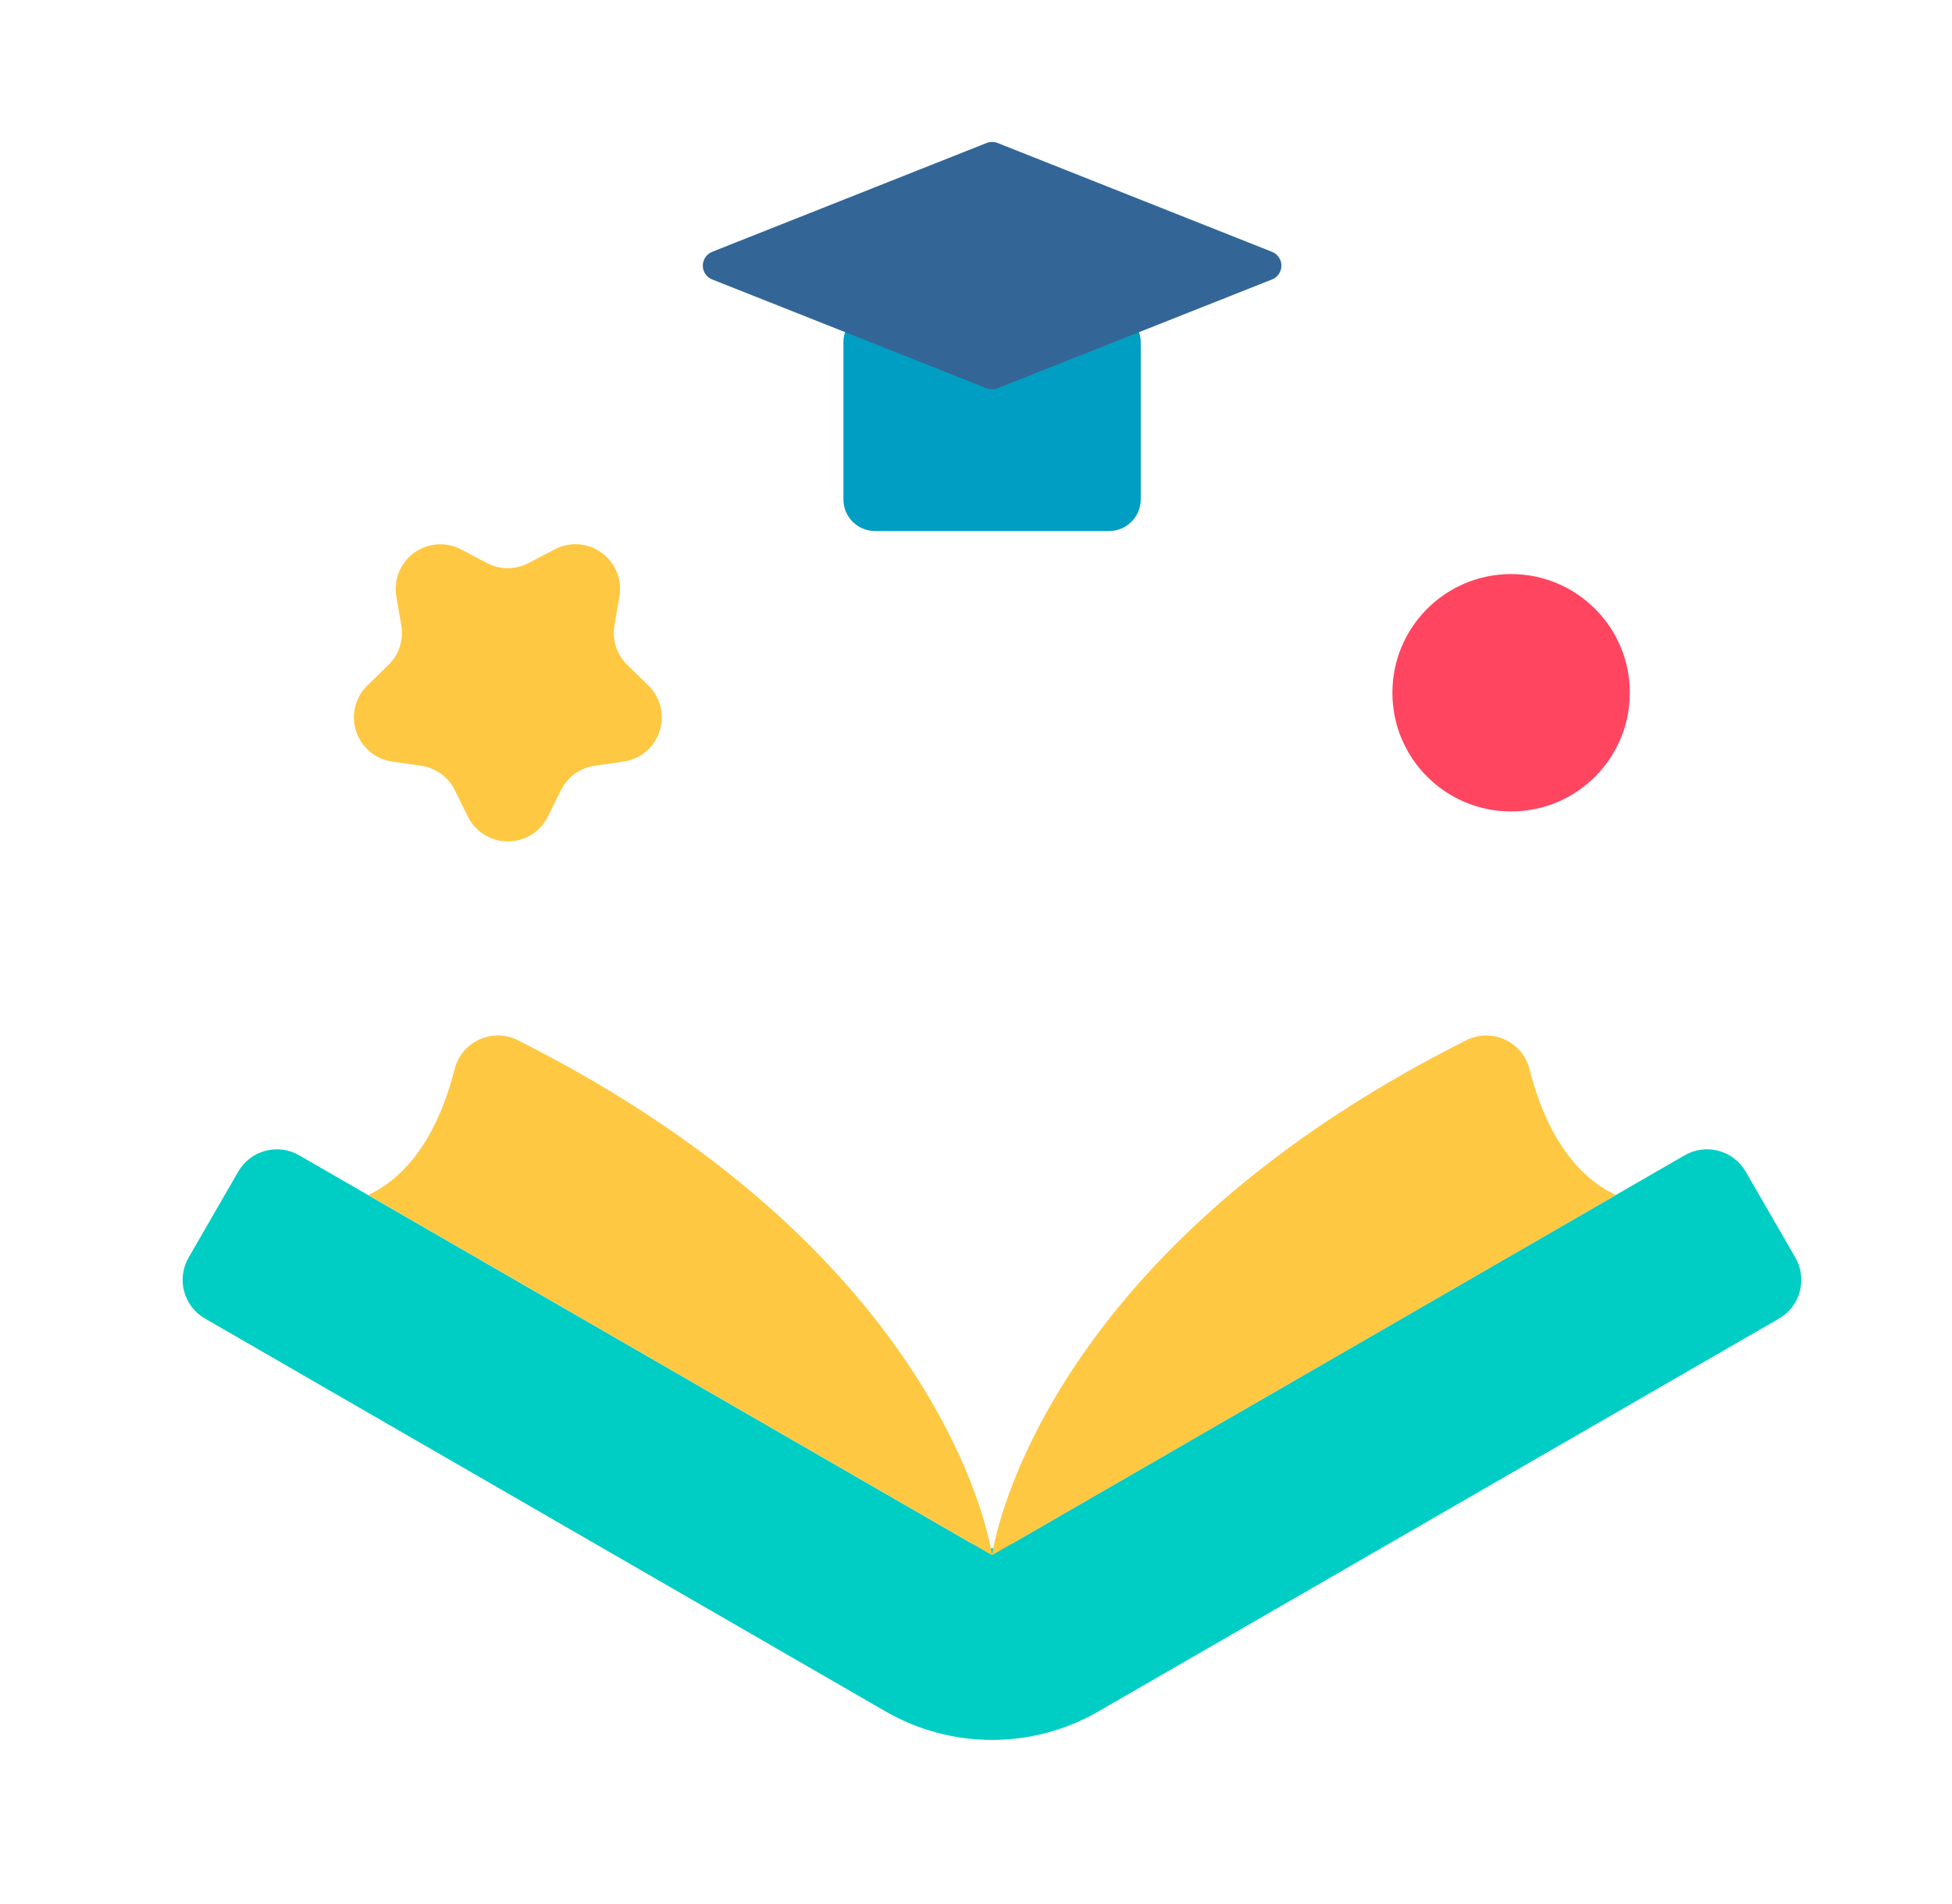 <svg width="41" height="40" viewBox="0 0 41 40" fill="none" xmlns="http://www.w3.org/2000/svg">
<path d="M37.709 26.419L36.667 24.614C36.605 24.507 36.523 24.414 36.426 24.339C36.328 24.264 36.217 24.209 36.098 24.177C35.979 24.145 35.855 24.137 35.732 24.152C35.61 24.169 35.492 24.209 35.386 24.27L21.304 32.401C21.162 32.483 21 32.527 20.835 32.527C20.671 32.527 20.509 32.483 20.367 32.401L6.284 24.271C6.178 24.209 6.06 24.169 5.938 24.153C5.816 24.137 5.692 24.145 5.573 24.177C5.454 24.209 5.342 24.264 5.244 24.339C5.147 24.414 5.065 24.508 5.003 24.615L3.962 26.419C3.9 26.526 3.86 26.643 3.844 26.766C3.828 26.888 3.836 27.012 3.868 27.131C3.9 27.25 3.955 27.361 4.03 27.459C4.105 27.557 4.199 27.639 4.305 27.7L18.601 35.954C19.28 36.346 20.051 36.553 20.836 36.553C21.621 36.553 22.392 36.346 23.071 35.954L37.366 27.701C37.473 27.639 37.567 27.557 37.642 27.459C37.717 27.361 37.772 27.25 37.803 27.131C37.835 27.012 37.843 26.888 37.827 26.765C37.811 26.643 37.771 26.526 37.709 26.419Z" fill="#00CDC4"/>
<path d="M20.838 32.672C20.838 32.672 20.016 26.443 10.869 21.85C10.743 21.788 10.605 21.755 10.464 21.754C10.324 21.753 10.185 21.783 10.058 21.843C9.93 21.903 9.818 21.99 9.73 22.099C9.641 22.208 9.578 22.336 9.545 22.473C9.314 23.39 8.812 24.598 7.734 25.105L20.838 32.672Z" fill="#FFC843"/>
<path d="M20.836 32.672C20.836 32.672 21.658 26.443 30.805 21.85C30.931 21.788 31.069 21.755 31.21 21.754C31.35 21.753 31.489 21.783 31.616 21.843C31.744 21.903 31.856 21.99 31.944 22.099C32.033 22.208 32.096 22.336 32.129 22.473C32.361 23.39 32.862 24.598 33.94 25.105L20.836 32.672Z" fill="#FFC843"/>
<path d="M23.294 11.156H18.379C18.203 11.156 18.034 11.086 17.909 10.961C17.785 10.837 17.715 10.668 17.715 10.492V7.192C17.715 7.075 17.746 6.96 17.805 6.859C17.864 6.757 17.949 6.673 18.051 6.615L20.508 5.209C20.609 5.152 20.722 5.122 20.838 5.122C20.954 5.122 21.067 5.152 21.168 5.209L23.625 6.615C23.727 6.674 23.811 6.758 23.87 6.859C23.929 6.96 23.96 7.075 23.96 7.192V10.492C23.96 10.58 23.942 10.666 23.909 10.747C23.875 10.827 23.826 10.901 23.765 10.962C23.703 11.024 23.629 11.073 23.549 11.106C23.468 11.139 23.381 11.156 23.294 11.156Z" fill="#009EC3"/>
<path d="M20.723 8.156L14.959 5.871C14.901 5.848 14.851 5.808 14.816 5.756C14.78 5.705 14.762 5.643 14.762 5.581C14.762 5.518 14.78 5.457 14.816 5.405C14.851 5.354 14.901 5.314 14.959 5.29L20.723 3.004C20.797 2.975 20.88 2.975 20.954 3.004L26.717 5.29C26.776 5.314 26.826 5.354 26.861 5.405C26.896 5.457 26.915 5.518 26.915 5.581C26.915 5.643 26.896 5.705 26.861 5.756C26.826 5.808 26.776 5.848 26.717 5.871L20.954 8.156C20.88 8.185 20.797 8.185 20.723 8.156Z" fill="#336697"/>
<path d="M11.103 11.828L11.65 11.541C11.805 11.459 11.979 11.423 12.154 11.435C12.328 11.448 12.496 11.509 12.637 11.612C12.779 11.715 12.889 11.855 12.955 12.018C13.021 12.18 13.04 12.357 13.01 12.529L12.906 13.138C12.88 13.288 12.891 13.442 12.938 13.587C12.985 13.732 13.067 13.863 13.176 13.969L13.618 14.4C13.743 14.522 13.832 14.677 13.874 14.847C13.916 15.017 13.909 15.195 13.855 15.361C13.801 15.527 13.702 15.675 13.568 15.788C13.434 15.901 13.272 15.974 13.099 15.999L12.487 16.088C12.337 16.11 12.194 16.168 12.071 16.257C11.948 16.347 11.849 16.465 11.781 16.601L11.508 17.155C11.431 17.312 11.311 17.444 11.162 17.536C11.014 17.628 10.842 17.677 10.667 17.677C10.492 17.677 10.321 17.628 10.172 17.536C10.024 17.444 9.904 17.312 9.827 17.155L9.553 16.601C9.486 16.465 9.387 16.347 9.264 16.257C9.141 16.168 8.998 16.11 8.847 16.088L8.236 15.999C8.063 15.974 7.9 15.901 7.767 15.788C7.633 15.675 7.533 15.527 7.479 15.361C7.425 15.195 7.419 15.017 7.461 14.847C7.503 14.677 7.591 14.522 7.717 14.4L8.159 13.969C8.268 13.863 8.349 13.732 8.396 13.587C8.443 13.443 8.454 13.289 8.429 13.139L8.324 12.53C8.295 12.358 8.314 12.181 8.38 12.019C8.446 11.857 8.556 11.716 8.697 11.613C8.839 11.511 9.006 11.449 9.181 11.437C9.355 11.424 9.53 11.461 9.685 11.542L10.231 11.83C10.366 11.9 10.515 11.937 10.667 11.937C10.819 11.936 10.969 11.899 11.103 11.828Z" fill="#FFC843"/>
<path d="M31.739 17.047C33.117 17.047 34.233 15.931 34.233 14.553C34.233 13.176 33.117 12.06 31.739 12.06C30.362 12.06 29.246 13.176 29.246 14.553C29.246 15.931 30.362 17.047 31.739 17.047Z" fill="#FF4560"/>
</svg>
